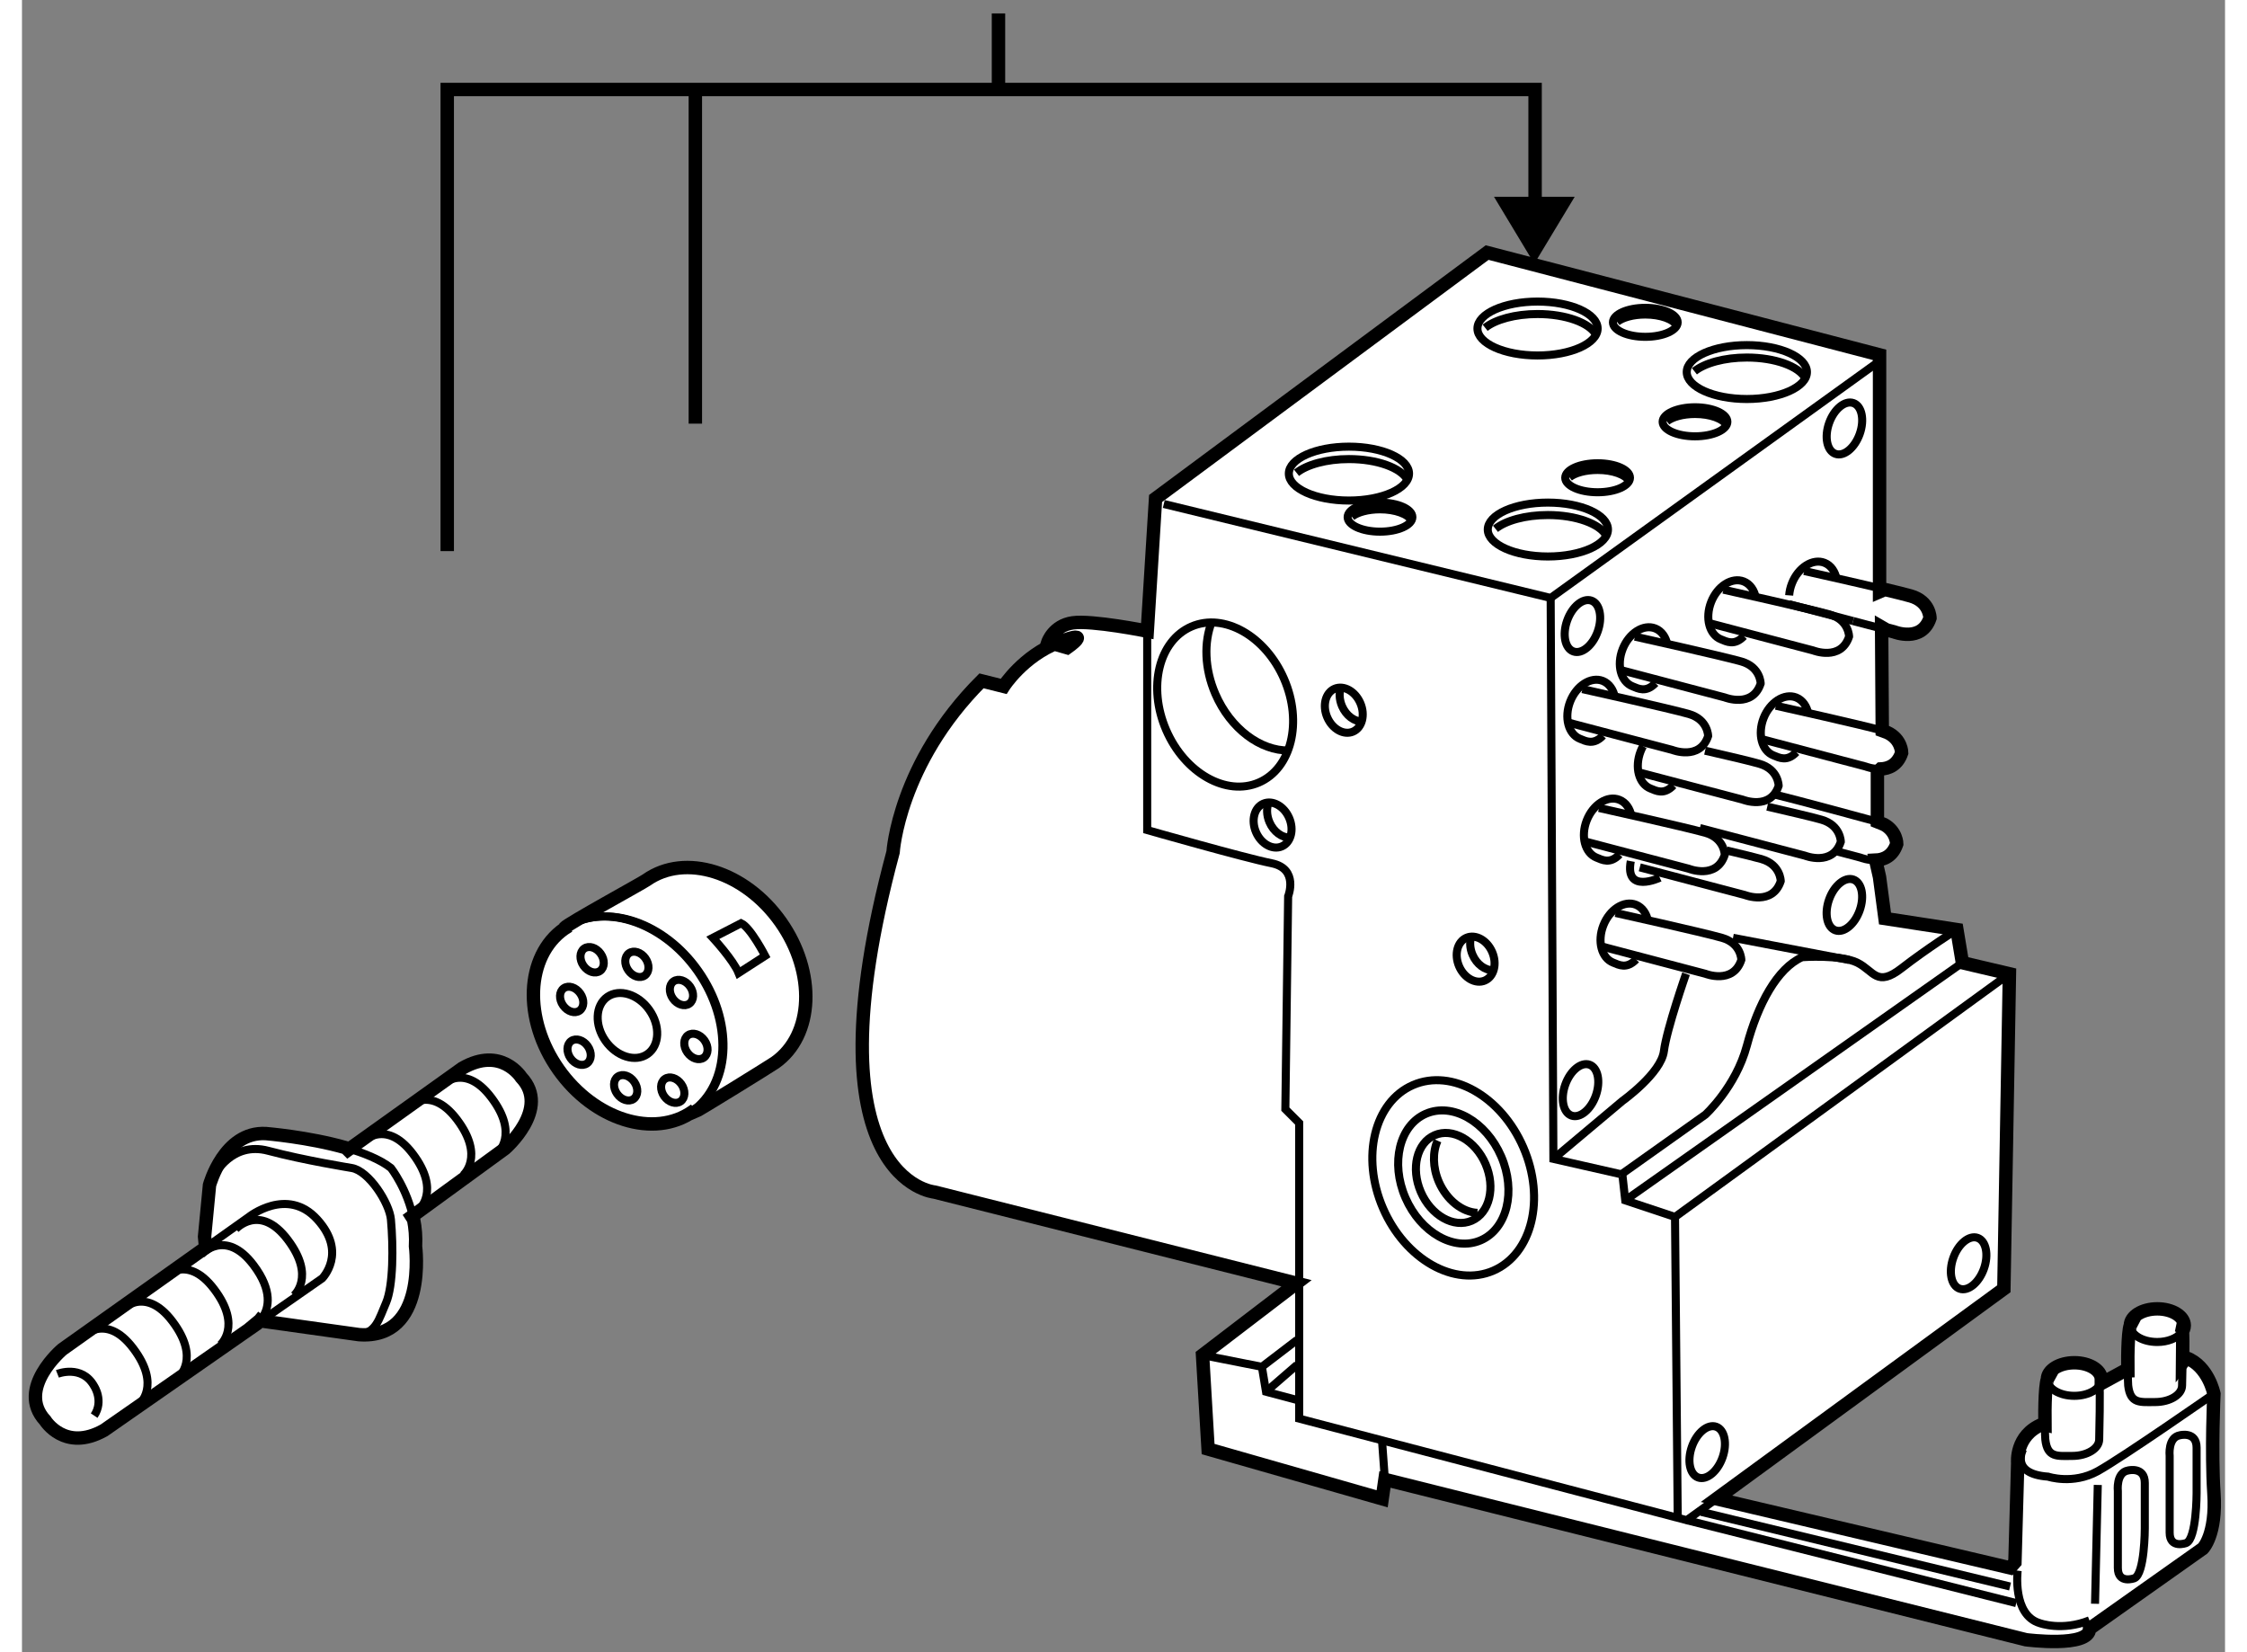 <?xml version="1.0" encoding="utf-8"?>
<!-- Generator: Adobe Illustrator 15.1.0, SVG Export Plug-In . SVG Version: 6.00 Build 0)  -->
<!DOCTYPE svg PUBLIC "-//W3C//DTD SVG 1.1//EN" "http://www.w3.org/Graphics/SVG/1.1/DTD/svg11.dtd">
<svg version="1.1" xmlns="http://www.w3.org/2000/svg" xmlns:xlink="http://www.w3.org/1999/xlink" x="0px" y="0px" width="244.8px"
	 height="180px" viewBox="60.625 24.126 82.08 61.557" enable-background="new 0 0 244.8 180" xml:space="preserve">
	
<rect x="60.625" y="24.126" width="82.08" height="61.557" fill="#808080" stroke="none"/>
	
<g><path fill="#FFFFFF" stroke="#000000" stroke-width="0.5" d="M129.753,52.891v1.853l0.244,0.098
			c0.477,0.257,0.477,0.726,0.477,0.726c-0.154,0.463-0.489,0.592-0.785,0.605l0.143,0.63l0.205,1.545l2.678,0.412l0.205,1.235
			l1.752,0.412l-0.207,11.736l-10.707,7.824l10.939,2.574l0.18-0.206l0.104-3.707c0,0-0.104-1.029,0.926-1.44l0.088,0.021
			c-0.008-0.663,0.008-1.692,0.135-1.771l-0.043,0.078c0-0.342,0.449-0.618,1.004-0.618s1.004,0.276,1.004,0.618v0.153l0.85-0.463
			l0.139-0.005c-0.008-0.663,0.008-1.692,0.135-1.771l-0.041,0.078c0-0.341,0.447-0.618,1.004-0.618
			c0.553,0,1.004,0.277,1.004,0.618c0,0.098-0.037,0.189-0.104,0.272l0.025-0.119c0.029,0.043,0.025,0.674,0.018,1.231l0.137-0.176
			c0.824,0.309,1.029,1.338,1.029,1.338s-0.102,2.163,0,3.707c0.104,1.544-0.412,2.059-0.412,2.059l-4.221,2.985
			c0,0.721-2.367,0.413-2.367,0.413l-23.885-5.972l-0.104,0.721l-6.485-1.854l-0.207-3.5l3.501-2.677l-13.487-3.397
			c0,0-4.838-0.412-1.544-12.664c0,0,0.206-3.295,3.294-6.383l0.825,0.206c0,0,0.72-1.132,2.059-1.647
			c1.338-0.515,0.309,0.207,0.309,0.207l-0.722-0.207c0,0,0.206-0.617,0.927-0.72c0.721-0.104,2.779,0.309,2.779,0.309l0.309-4.942
			l12.354-9.162l14.62,3.81v8.827l0.197-0.085c0.422,0.1,0.775,0.188,0.961,0.241c0.721,0.205,0.721,0.823,0.721,0.823
			c-0.309,0.927-1.338,0.515-1.338,0.515l-0.283-0.074l-0.182-0.105l0.025,3.86l0.185,0.068c0.536,0.248,0.538,0.755,0.538,0.755
			c-0.154,0.463-0.489,0.592-0.786,0.605L129.753,52.891z"></path><path fill="none" stroke="#000000" stroke-width="0.3" d="M135.185,78.113c0,0-0.514,0.927,0.928,1.029
			c0,0,0.926,0.309,1.852-0.205c0.928-0.516,4.324-2.884,4.324-2.884"></path><line fill="none" stroke="#000000" stroke-width="0.3" x1="137.964" y1="79.451" x2="137.862" y2="83.878"></line><path fill="none" stroke="#000000" stroke-width="0.3" d="M138.712,81.614v-1.931c0,0-0.078-0.695,0.385-0.772
			c0,0,0.619-0.154,0.619,0.463c0,0.618,0,1.699,0,1.699s0,1.698-0.389,1.854c0,0-0.615,0.23-0.615-0.386
			C138.712,81.923,138.712,81.614,138.712,81.614z"></path><path fill="none" stroke="#000000" stroke-width="0.3" d="M140.642,80.302V78.37c0,0-0.078-0.694,0.387-0.771
			c0,0,0.617-0.155,0.617,0.463s0,1.699,0,1.699s0,1.698-0.387,1.854c0,0-0.617,0.23-0.617-0.386
			C140.642,80.61,140.642,80.302,140.642,80.302z"></path><path fill="none" stroke="#000000" stroke-width="0.3" d="M123.757,79.967l-1.107,0.797L108.21,76.98V65.965l-0.515-0.515
			l0.104-7.928c0,0,0.411-1.029-0.618-1.234c-1.029-0.206-4.633-1.236-4.633-1.236V47.64"></path><line fill="none" stroke="#000000" stroke-width="0.3" x1="134.696" y1="83.235" x2="123.191" y2="80.455"></line><line fill="none" stroke="#000000" stroke-width="0.3" x1="122.65" y1="80.764" x2="134.927" y2="83.853"></line><path fill="none" stroke="#000000" stroke-width="0.3" d="M136.085,75.515c0,0.341,0.449,0.616,1.004,0.616
			s1.004-0.275,1.004-0.616"></path><path fill="none" stroke="#000000" stroke-width="0.3" d="M135.993,77.208c0.002,0.28,0.01,0.495,0.016,0.545
			c0.076,0.694,0.449,0.617,1.004,0.617s1.004-0.276,1.004-0.617c0-0.085,0.051-2.011,0-2.085"></path><path fill="none" stroke="#000000" stroke-width="0.3" d="M139.175,73.507c0,0.341,0.447,0.618,1.004,0.618
			c0.395,0,0.736-0.142,0.9-0.346"></path><path fill="none" stroke="#000000" stroke-width="0.3" d="M139.081,75.2c0.004,0.28,0.012,0.495,0.016,0.545
			c0.078,0.694,0.449,0.618,1.004,0.618s1.004-0.277,1.004-0.618c0-0.037,0.01-0.423,0.018-0.854"></path><polyline fill="none" stroke="#000000" stroke-width="0.3" points="122.315,80.79 122.213,69.466 120.359,68.848 120.256,67.929 
					"></polyline><polyline fill="none" stroke="#000000" stroke-width="0.3" points="129.728,37.653 117.58,46.404 103.166,42.903 		"></polyline><polyline fill="none" stroke="#000000" stroke-width="0.3" points="120.18,67.87 117.682,67.303 117.58,46.404 		"></polyline><line fill="none" stroke="#000000" stroke-width="0.3" x1="134.671" y1="60.406" x2="122.213" y2="69.466"></line><path fill="none" stroke="#000000" stroke-width="0.3" d="M120.154,67.921l3.191-2.266c0,0,1.133-1.029,1.545-2.572
			c0.412-1.545,1.133-2.884,2.059-3.295c0,0,1.441-0.103,2.059,0.206c0.619,0.309,0.721,0.926,1.648,0.205s2.059-1.44,2.059-1.44"></path><path fill="none" stroke="#000000" stroke-width="0.3" d="M117.682,67.303l2.574-2.161c0,0,1.441-1.029,1.543-1.854
			c0.104-0.823,0.824-2.882,0.824-2.882"></path><line fill="none" stroke="#000000" stroke-width="0.3" x1="124.374" y1="59.067" x2="128.698" y2="59.891"></line><path fill="none" stroke="#000000" stroke-width="0.3" d="M119.432,59.376l3.913,1.03c0,0,1.029,0.411,1.339-0.516
			c0,0,0-0.617-0.721-0.823s-3.964-0.927-3.964-0.927"></path><path fill="none" stroke="#000000" stroke-width="0.3" d="M121.21,58.46c-0.051-0.294-0.211-0.529-0.455-0.626
			c-0.437-0.171-0.979,0.173-1.212,0.77c-0.233,0.596-0.068,1.218,0.369,1.388c0.206,0.083,0.499,0.25,0.851-0.119"></path><path fill="none" stroke="#000000" stroke-width="0.3" d="M120.822,52.891l3.914,1.028c0,0,1.029,0.413,1.338-0.515
			c0,0,0-0.617-0.721-0.822c-0.329-0.096-1.186-0.297-2.02-0.487"></path><path fill="none" stroke="#000000" stroke-width="0.3" d="M123.139,54.976l3.913,1.029c0,0,1.029,0.411,1.338-0.516
			c0,0,0-0.618-0.721-0.823c-0.329-0.095-1.186-0.296-2.019-0.487"></path><path fill="none" stroke="#000000" stroke-width="0.3" d="M120.9,56.441l3.912,1.03c0,0,1.031,0.411,1.34-0.515
			c0,0-0.001-0.618-0.722-0.824c-0.231-0.066-0.728-0.186-1.292-0.319"></path><path fill="none" stroke="#000000" stroke-width="0.3" d="M129.997,54.841c-0.07-0.038-0.151-0.071-0.244-0.098
			c-0.23-0.066-3.219-0.872-3.782-1.004"></path><path fill="none" stroke="#000000" stroke-width="0.3" d="M128.175,55.828l0.961,0.254c0,0,0.257,0.103,0.553,0.09"></path><path fill="none" stroke="#000000" stroke-width="0.3" d="M121.021,51.926c-0.033,0.06-0.063,0.124-0.089,0.191
			c-0.232,0.597-0.068,1.217,0.369,1.388c0.207,0.083,0.499,0.251,0.851-0.118"></path><path fill="none" stroke="#000000" stroke-width="0.3" d="M123.447,47.331l3.913,1.029c0,0,1.029,0.411,1.338-0.515
			c0,0,0-0.618-0.72-0.824c-0.721-0.206-3.964-0.926-3.964-0.926"></path><path fill="none" stroke="#000000" stroke-width="0.3" d="M125.226,46.414c-0.053-0.294-0.211-0.529-0.455-0.625
			c-0.438-0.171-0.98,0.173-1.213,0.769c-0.233,0.596-0.067,1.218,0.369,1.389c0.207,0.082,0.499,0.25,0.852-0.119"></path><path fill="none" stroke="#000000" stroke-width="0.3" d="M130.028,46.086c-1.216-0.289-3.002-0.686-3.002-0.686"></path><line fill="none" stroke="#000000" stroke-width="0.3" x1="128.847" y1="47.264" x2="130.089" y2="47.591"></line><line fill="none" stroke="#000000" stroke-width="0.3" x1="126.459" y1="46.636" x2="128.847" y2="47.264"></line><path fill="none" stroke="#000000" stroke-width="0.3" d="M128.237,45.719c-0.053-0.293-0.211-0.529-0.455-0.625
			c-0.438-0.171-0.98,0.174-1.213,0.769c-0.059,0.149-0.092,0.301-0.103,0.445"></path><path fill="none" stroke="#000000" stroke-width="0.3" d="M120.152,49.08l3.913,1.03c0,0,1.029,0.412,1.339-0.515
			c0,0,0-0.618-0.721-0.824c-0.721-0.205-3.964-0.926-3.964-0.926"></path><path fill="none" stroke="#000000" stroke-width="0.3" d="M121.932,48.164c-0.053-0.294-0.213-0.529-0.457-0.625
			c-0.437-0.171-0.979,0.174-1.213,0.77c-0.233,0.595-0.068,1.217,0.369,1.388c0.207,0.083,0.499,0.251,0.852-0.12"></path><path fill="none" stroke="#000000" stroke-width="0.3" d="M118.196,51.037l3.913,1.029c0,0,1.03,0.411,1.338-0.515
			c0,0,0-0.617-0.721-0.824c-0.72-0.205-3.964-0.927-3.964-0.927"></path><path fill="none" stroke="#000000" stroke-width="0.3" d="M119.976,50.12c-0.053-0.294-0.213-0.529-0.457-0.626
			c-0.437-0.17-0.979,0.175-1.212,0.77c-0.233,0.597-0.068,1.218,0.369,1.389c0.206,0.083,0.499,0.25,0.851-0.119"></path><path fill="none" stroke="#000000" stroke-width="0.3" d="M130.117,51.414c-0.056-0.026-0.117-0.049-0.185-0.068
			c-0.721-0.206-3.962-0.927-3.962-0.927"></path><path fill="none" stroke="#000000" stroke-width="0.3" d="M125.404,51.655l3.911,1.029c0,0,0.258,0.103,0.554,0.09"></path><path fill="none" stroke="#000000" stroke-width="0.3" d="M127.183,50.738c-0.053-0.294-0.212-0.529-0.457-0.626
			c-0.436-0.17-0.979,0.175-1.213,0.77c-0.231,0.596-0.067,1.218,0.369,1.389c0.208,0.082,0.5,0.25,0.852-0.119"></path><path fill="none" stroke="#000000" stroke-width="0.3" d="M118.814,55.464l3.913,1.029c0,0,1.03,0.413,1.339-0.514
			c0,0,0-0.618-0.721-0.825c-0.721-0.205-3.964-0.925-3.964-0.925"></path><path fill="none" stroke="#000000" stroke-width="0.3" d="M120.592,54.547c-0.051-0.293-0.211-0.529-0.455-0.624
			c-0.437-0.172-0.981,0.173-1.213,0.769c-0.233,0.596-0.068,1.217,0.369,1.388c0.207,0.083,0.499,0.251,0.852-0.119"></path><path fill="none" stroke="#000000" stroke-width="0.3" d="M121.646,56.828c0,0-1.313,0.617-1.081-0.618"></path><ellipse fill="none" stroke="#000000" stroke-width="0.3" cx="110.064" cy="41.771" rx="2.239" ry="1.004"></ellipse><path fill="none" stroke="#000000" stroke-width="0.3" d="M112.24,41.995c-0.24-0.438-1.123-0.765-2.175-0.765
			c-0.838,0-1.569,0.207-1.953,0.512"></path><ellipse fill="none" stroke="#000000" stroke-width="0.3" cx="117.476" cy="43.855" rx="2.239" ry="1.004"></ellipse><path fill="none" stroke="#000000" stroke-width="0.3" d="M119.652,44.081c-0.24-0.439-1.123-0.766-2.175-0.766
			c-0.838,0-1.569,0.206-1.953,0.512"></path><ellipse fill="none" stroke="#000000" stroke-width="0.3" cx="119.329" cy="41.926" rx="1.206" ry="0.54"></ellipse><path fill="none" stroke="#000000" stroke-width="0.3" d="M120.501,42.047c-0.13-0.236-0.605-0.412-1.172-0.412
			c-0.451,0-0.845,0.11-1.051,0.275"></path><ellipse fill="none" stroke="#000000" stroke-width="0.3" cx="122.958" cy="39.841" rx="1.206" ry="0.541"></ellipse><path fill="none" stroke="#000000" stroke-width="0.3" d="M124.131,39.962c-0.13-0.237-0.605-0.412-1.172-0.412
			c-0.451,0-0.845,0.111-1.051,0.275"></path><ellipse fill="none" stroke="#000000" stroke-width="0.3" cx="121.106" cy="36.135" rx="1.206" ry="0.54"></ellipse><path fill="none" stroke="#000000" stroke-width="0.3" d="M122.277,36.255c-0.128-0.236-0.604-0.411-1.172-0.411
			c-0.451,0-0.843,0.111-1.051,0.275"></path><ellipse fill="none" stroke="#000000" stroke-width="0.3" cx="111.222" cy="43.393" rx="1.206" ry="0.541"></ellipse><path fill="none" stroke="#000000" stroke-width="0.3" d="M112.394,43.514c-0.13-0.236-0.605-0.412-1.172-0.412
			c-0.451,0-0.845,0.111-1.051,0.275"></path><ellipse fill="none" stroke="#000000" stroke-width="0.3" cx="117.091" cy="36.366" rx="2.239" ry="1.004"></ellipse><path fill="none" stroke="#000000" stroke-width="0.3" d="M119.266,36.591c-0.239-0.439-1.122-0.765-2.176-0.765
			c-0.837,0-1.568,0.206-1.951,0.511"></path><ellipse fill="none" stroke="#000000" stroke-width="0.3" cx="124.889" cy="37.988" rx="2.239" ry="1.004"></ellipse><path fill="none" stroke="#000000" stroke-width="0.3" d="M127.065,38.212c-0.24-0.438-1.123-0.765-2.176-0.765
			c-0.838,0-1.569,0.206-1.953,0.512"></path><ellipse transform="matrix(0.918 -0.397 0.397 0.918 -11.35 45.946)" fill="none" stroke="#000000" stroke-width="0.3" cx="105.431" cy="50.42" rx="2.394" ry="3.165"></ellipse><ellipse transform="matrix(0.918 -0.397 0.397 0.918 -17.64 50.792)" fill="none" stroke="#000000" stroke-width="0.3" cx="113.925" cy="68.024" rx="2.849" ry="3.767"></ellipse><ellipse transform="matrix(0.918 -0.397 0.397 0.918 -17.636 50.761)" fill="none" stroke="#000000" stroke-width="0.3" cx="113.925" cy="68.024" rx="1.943" ry="2.569"></ellipse><ellipse transform="matrix(0.918 -0.397 0.397 0.918 -17.64 50.795)" fill="none" stroke="#000000" stroke-width="0.3" cx="113.924" cy="68.024" rx="1.313" ry="1.736"></ellipse><path fill="none" stroke="#000000" stroke-width="0.3" d="M114.852,69.314c-0.558-0.024-1.14-0.468-1.438-1.155
			c-0.233-0.543-0.236-1.111-0.047-1.534"></path><path fill="none" stroke="#000000" stroke-width="0.3" d="M107.825,52.087c-1.053,0.017-2.176-0.807-2.738-2.107
			c-0.406-0.942-0.43-1.927-0.133-2.685"></path><ellipse transform="matrix(0.918 -0.396 0.396 0.918 -11.037 47.698)" fill="none" stroke="#000000" stroke-width="0.3" cx="109.902" cy="50.555" rx="0.671" ry="0.869"></ellipse><path fill="none" stroke="#000000" stroke-width="0.3" d="M110.567,51.009c-0.295,0.006-0.606-0.217-0.76-0.574
			c-0.111-0.258-0.115-0.528-0.032-0.737"></path><ellipse transform="matrix(0.918 -0.397 0.397 0.918 -12.976 47.044)" fill="none" stroke="#000000" stroke-width="0.3" cx="107.199" cy="54.879" rx="0.672" ry="0.867"></ellipse><path fill="none" stroke="#000000" stroke-width="0.3" d="M107.864,55.333c-0.294,0.006-0.606-0.217-0.76-0.574
			c-0.111-0.258-0.115-0.528-0.032-0.737"></path><ellipse transform="matrix(0.918 -0.397 0.397 0.918 -14.319 50.508)" fill="none" stroke="#000000" stroke-width="0.3" cx="114.766" cy="59.821" rx="0.671" ry="0.867"></ellipse><path fill="none" stroke="#000000" stroke-width="0.3" d="M115.431,60.273c-0.293,0.008-0.606-0.217-0.76-0.573
			c-0.112-0.257-0.116-0.529-0.031-0.738"></path><polyline fill="none" stroke="#000000" stroke-width="0.3" points="104.607,74.613 106.821,75.05 106.975,75.978 108.134,76.286 
					"></polyline><line fill="none" stroke="#000000" stroke-width="0.3" x1="108.134" y1="74.046" x2="106.821" y2="75.05"></line><line fill="none" stroke="#000000" stroke-width="0.3" x1="108.134" y1="74.974" x2="106.975" y2="75.978"></line><line fill="none" stroke="#000000" stroke-width="0.3" x1="111.299" y1="77.831" x2="111.403" y2="79.246"></line><ellipse transform="matrix(-0.943 -0.334 0.334 -0.943 214.905 131.924)" fill="none" stroke="#000000" stroke-width="0.3" cx="118.78" cy="47.509" rx="0.604" ry="1.004"></ellipse><ellipse transform="matrix(-0.943 -0.334 0.334 -0.943 208.985 165.5)" fill="none" stroke="#000000" stroke-width="0.3" cx="118.703" cy="64.805" rx="0.604" ry="1.005"></ellipse><ellipse transform="matrix(-0.943 -0.334 0.334 -0.943 213.731 193.254)" fill="none" stroke="#000000" stroke-width="0.3" cx="123.49" cy="78.24" rx="0.605" ry="1.003"></ellipse><ellipse transform="matrix(-0.943 -0.334 0.334 -0.943 234.993 182.843)" fill="none" stroke="#000000" stroke-width="0.3" cx="133.22" cy="71.214" rx="0.605" ry="1.004"></ellipse><ellipse transform="matrix(-0.943 -0.334 0.334 -0.943 230.457 155.348)" fill="none" stroke="#000000" stroke-width="0.3" cx="128.587" cy="57.856" rx="0.605" ry="1.003"></ellipse><ellipse transform="matrix(-0.943 -0.334 0.334 -0.943 236.39 120.849)" fill="none" stroke="#000000" stroke-width="0.3" cx="128.587" cy="40.097" rx="0.605" ry="1.003"></ellipse><line fill="none" stroke="#000000" stroke-width="0.3" x1="120.359" y1="68.848" x2="132.919" y2="59.994"></line><path fill="none" stroke="#000000" stroke-width="0.3" d="M134.979,82.644c0,0-0.207,1.647,0.822,1.956
			c0,0,0.824,0.308,1.854-0.104"></path></g><g><polygon points="115.469,31.458 116.971,33.951 118.475,31.458 		"></polygon><line fill="none" stroke="#000000" stroke-width="0.5" x1="97.007" y1="27.46" x2="97.007" y2="24.626"></line><line fill="none" stroke="#000000" stroke-width="0.5" x1="85.713" y1="39.91" x2="85.713" y2="27.46"></line><polyline fill="none" stroke="#000000" stroke-width="0.5" points="117,32.667 117,27.461 76.469,27.461 76.469,44.659 		"></polyline></g>



	
<g><path fill="#FFFFFF" stroke="#000000" stroke-width="0.5" d="M85.7,65.477c-0.027,0.021-0.054,0.039-0.081,0.059
			c-1.44,1.016-3.681,0.315-5.005-1.563c-1.323-1.878-1.23-4.224,0.209-5.239c0.058-0.039,0.117-0.077,0.177-0.112l-0.163,0.076
			c0.138-0.166,2.873-1.656,3.053-1.784c1.44-1.016,3.68-0.315,5.004,1.563c1.324,1.878,1.23,4.224-0.21,5.239
			c-0.156,0.109-2.882,1.8-3.054,1.87L85.7,65.477z"></path><ellipse transform="matrix(0.817 -0.576 0.576 0.817 -20.599 59.308)" fill="none" stroke="#000000" stroke-width="0.3" cx="83.22" cy="62.135" rx="3.189" ry="4.161"></ellipse><ellipse transform="matrix(0.817 -0.576 0.576 0.817 -20.709 59.346)" fill="none" stroke="#000000" stroke-width="0.3" cx="83.221" cy="62.327" rx="1" ry="1.302"></ellipse><ellipse transform="matrix(0.817 -0.577 0.577 0.817 -19.526 58.225)" fill="none" stroke="#000000" stroke-width="0.3" cx="81.847" cy="59.834" rx="0.391" ry="0.511"></ellipse><ellipse transform="matrix(0.817 -0.577 0.577 0.817 -21.779 60.849)" fill="none" stroke="#000000" stroke-width="0.3" cx="84.851" cy="64.691" rx="0.391" ry="0.51"></ellipse><ellipse transform="matrix(0.817 -0.576 0.576 0.817 -19.642 60.269)" fill="none" stroke="#000000" stroke-width="0.3" cx="85.234" cy="61.114" rx="0.391" ry="0.509"></ellipse><ellipse transform="matrix(0.818 -0.576 0.576 0.818 -21.639 58.358)" fill="none" stroke="#000000" stroke-width="0.3" cx="81.336" cy="63.349" rx="0.391" ry="0.51"></ellipse><ellipse transform="matrix(0.817 -0.576 0.576 0.817 -20.519 57.99)" fill="none" stroke="#000000" stroke-width="0.3" cx="81.144" cy="61.336" rx="0.39" ry="0.511"></ellipse><ellipse transform="matrix(0.817 -0.576 0.576 0.817 -19.32 59.151)" fill="none" stroke="#000000" stroke-width="0.3" cx="83.573" cy="60.027" rx="0.39" ry="0.509"></ellipse><ellipse transform="matrix(0.817 -0.577 0.577 0.817 -20.68 61.048)" fill="none" stroke="#000000" stroke-width="0.3" cx="85.713" cy="63.062" rx="0.391" ry="0.511"></ellipse><ellipse transform="matrix(0.817 -0.576 0.576 0.817 -22.048 59.753)" fill="none" stroke="#000000" stroke-width="0.3" cx="83.157" cy="64.627" rx="0.39" ry="0.51"></ellipse><path fill="none" stroke="#000000" stroke-width="0.3" d="M86.365,59.066c0,0,0.767,0.832,0.959,1.311l0.99-0.639
			c0,0-0.543-1.054-0.895-1.215L86.365,59.066z"></path><path fill="none" stroke="#000000" stroke-width="0.3" d="M81,58.621c1.44-0.844,3.557-0.128,4.827,1.676
			c1.3,1.843,1.233,4.134-0.127,5.18"></path></g>



	
<g><path fill="#FFFFFF" stroke="#000000" stroke-width="0.5" d="M67.428,70.198l0.184-1.918c0,0,0.546-2.011,2.101-1.92
			c0,0,1.573,0.127,2.979,0.528l0.08,0.081l4.257-3.042c1.452-0.841,2.197,0.338,2.197,0.338c1.11,1.175-0.607,2.656-0.607,2.656
			l-3.473,2.532l0.07,0.109c0.061,0.31,0.091,0.646,0.071,0.999c0,0,0.457,3.474-2.101,3.291l-3.714-0.52
			c0,0,0.072-0.059,0.148-0.179l-0.238,0.292l-5.699,3.97c-1.463,0.821-2.194-0.366-2.194-0.366c-1.098-1.188,0.64-2.649,0.64-2.649
			l5.337-3.791L67.428,70.198z"></path><path fill="none" stroke="#000000" stroke-width="0.3" d="M69.38,73.447l2.432-1.694c0,0,0.942-0.951-0.183-2.193
			c-1.124-1.242-2.557-0.091-2.557-0.091l-1.608,1.142"></path><path fill="none" stroke="#000000" stroke-width="0.3" d="M62.828,73.972c0,0,0.895-0.997,1.944,0.392
			c1.049,1.388,0.223,2.077,0.223,2.077"></path><path fill="none" stroke="#000000" stroke-width="0.3" d="M64.289,72.967c0,0,0.895-0.997,1.943,0.391
			c1.051,1.391,0.223,2.08,0.223,2.08"></path><path fill="none" stroke="#000000" stroke-width="0.3" d="M65.843,71.767c0,0,0.895-0.997,1.944,0.392
			c1.049,1.388,0.223,2.077,0.223,2.077"></path><path fill="none" stroke="#000000" stroke-width="0.3" d="M68.585,69.923c0,0,0.895-0.996,1.943,0.394
			c1.05,1.389,0.224,2.079,0.224,2.079"></path><path fill="none" stroke="#000000" stroke-width="0.3" d="M73.246,66.726c0,0,0.892-0.996,1.943,0.392
			c1.049,1.391,0.221,2.078,0.221,2.078"></path><path fill="none" stroke="#000000" stroke-width="0.3" d="M74.889,65.447c0,0,0.895-0.996,1.945,0.391
			c1.049,1.392,0.221,2.078,0.221,2.078"></path><path fill="none" stroke="#000000" stroke-width="0.3" d="M76.17,64.626c0,0,0.895-0.997,1.943,0.392
			c1.05,1.388,0.221,2.077,0.221,2.077"></path><path fill="none" stroke="#000000" stroke-width="0.3" d="M61.945,75.313c0,0,0.913-0.363,1.37,0.458c0,0,0.367,0.549,0,1.097"></path><path fill="none" stroke="#000000" stroke-width="0.3" d="M69.619,73.155c0.177-0.287,0.371-0.92-0.369-1.898
			c-1.051-1.389-1.945-0.392-1.945-0.392"></path><path fill="none" stroke="#000000" stroke-width="0.3" d="M72.691,66.889c0.655,0.187,1.274,0.433,1.681,0.753
			c0,0,0.62,0.788,0.841,1.922"></path><path fill="none" stroke="#000000" stroke-width="0.3" d="M67.793,67.914c0,0,0.64-1.279,2.009-0.912
			c1.352,0.359,3.059,0.63,3.106,0.64c0.646,0.104,1.409,1.314,1.463,1.918c0.091,1.003,0.091,2.467-0.182,3.106
			c-0.276,0.639-0.367,1.097-1.006,1.188"></path></g>


</svg>